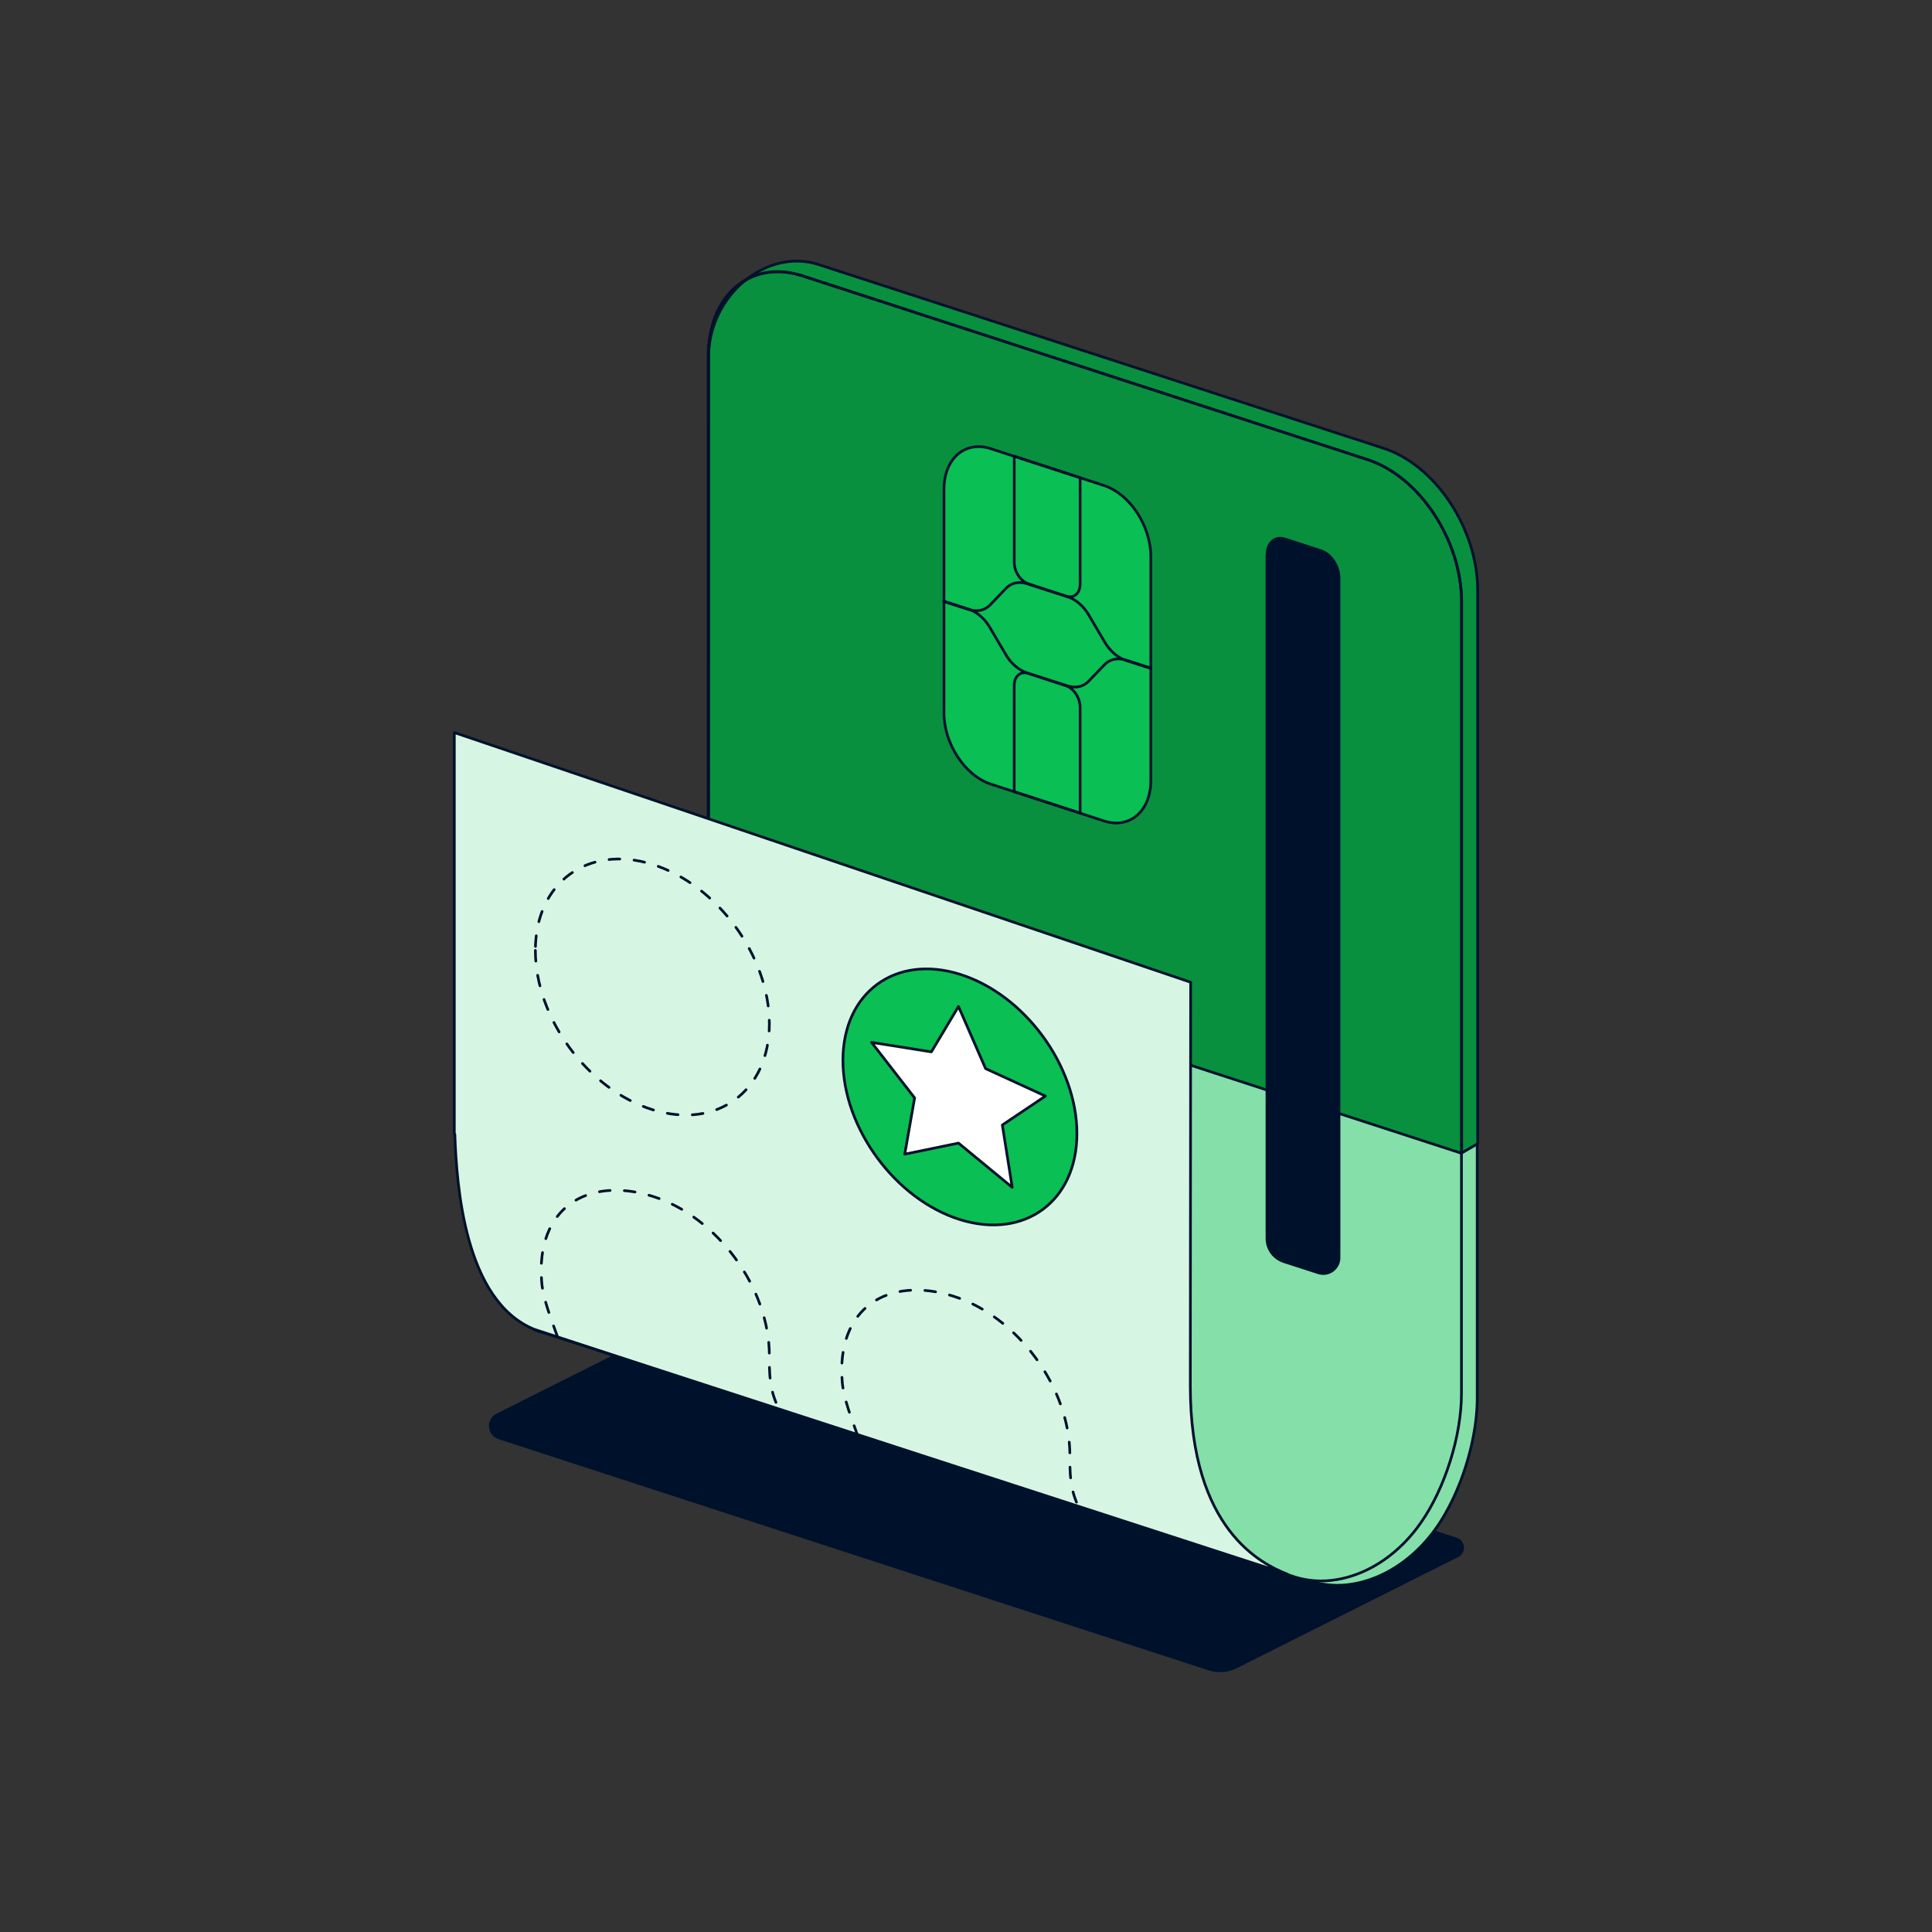 <svg xmlns="http://www.w3.org/2000/svg" fill="none" viewBox="0 0 1080 1080"><rect x="0" y="0" width="1080" height="1080" fill="#333333" stroke="none"/><g clip-path="url(#a)"><path fill="#00112C" stroke="#00112C" stroke-linecap="round" stroke-linejoin="round" stroke-width="1.5" d="M675.833 933.007c4.967 1.656 10.451 1.281 15.172-1.152l123.798-62.119c4.074-2.045 3.699-8.037-.763-9.434L404.917 727.134l-126.979 63.775c-5.614 2.809-4.967 10.975 1.022 12.89L675.846 933.02z"/><path fill="#08903F" stroke="#00112C" stroke-linecap="round" stroke-linejoin="round" stroke-width="1.5" d="m395.863 631.483.259-431.805c0-34.567 32.388-61.226 61.452-51.792l315.799 102.691c29.064 9.434 52.657 45.023 52.657 79.603v309.327l-154.013 89.038-266.841-86.747-26.18-3.417z"/><path fill="#85DFA9" stroke="#00112C" stroke-linecap="round" stroke-linejoin="round" stroke-width="1.5" d="m671.759 728.532 154.012-89.038v141.981c0 23.592-9.183 52.931-22.687 72.33-11.098 15.944-27.796 28.446-46.914 31.642a50.7 50.7 0 0 1-19.635-.505c-1.397-.258-16.957-4.84-16.957-4.84l1.526-135.601-49.345-16.073v.129z"/><path fill="#85DFA9" d="M298.711 743.207c8.42 3.313 17.85 4.465 27.667 2.938 19.117-3.184 35.958-15.685 46.914-31.513 13.517-19.515 22.687-48.724 22.687-72.33V507.853l421.113 136.869v134.449c0 23.593-9.184 52.931-22.817 72.33-11.098 15.944-27.796 28.446-46.914 31.513-8.291 1.398-16.194.764-23.579-1.527l-4.075-1.398L298.84 743.324l-.129-.13z"/><path stroke="#00112C" stroke-linecap="round" stroke-linejoin="round" stroke-width="1.5" d="M395.992 199.678c0-34.567 23.58-54.846 52.657-45.412l315.799 102.691c29.064 9.434 52.657 45.023 52.657 79.603v308.175L396.122 507.866V199.678z"/><path stroke="#00112C" stroke-linecap="round" stroke-linejoin="round" stroke-width="1.5" d="M326.249 746.132c19.117-3.184 35.958-15.685 46.914-31.629 13.517-19.516 22.687-48.725 22.687-72.33V199.548c0-34.566 23.58-54.846 52.657-45.411l315.799 102.69c29.064 9.435 52.657 45.024 52.657 79.603v442.625c0 23.605-9.184 52.944-22.817 72.33-11.098 15.944-27.796 28.445-46.914 31.642-8.291 1.398-16.194.763-23.592-1.527l-4.075-1.398-414.852-134.863c6.881 1.786 14.15 2.174 21.678 1.022l-.129-.129z"/><path fill="#EEF0F3" stroke="#00112C" stroke-linecap="round" stroke-linejoin="round" stroke-width="1.5" d="M304.583 745.239a46 46 0 0 1-5.988-1.915z"/><path fill="#0ABF53" stroke="#00112C" stroke-linecap="round" stroke-linejoin="round" stroke-width="1.5" d="M643.328 311.169v125.014c0 17.225-11.731 27.423-26.257 22.713l-63.108-20.539c-14.538-4.723-26.27-22.582-26.27-39.795V273.548c0-17.225 11.732-27.423 26.27-22.7l63.108 20.538c14.539 4.724 26.257 22.583 26.257 39.796z"/><path stroke="#00112C" stroke-linecap="round" stroke-linejoin="round" stroke-width="1.5" d="M603.8 395.224v59.31l-36.851-11.996v-59.311c0-5.229 3.57-8.296 7.903-6.756l21.032 6.885c4.333 1.398 7.903 6.756 7.903 11.984v-.129zM603.8 267.155v59.311c0 5.228-3.57 8.295-7.903 6.755l-21.032-6.885c-4.333-1.398-7.903-6.755-7.903-11.997v-59.31l36.851 11.996v.13zM527.563 336.042l13.892 4.465c4.592 1.527 8.925 5.228 11.861 10.211l8.925 15.18c2.936 5.099 7.399 8.8 11.861 10.211l22.571 7.273c4.592 1.527 8.925.505 11.861-2.549l8.925-9.318c2.936-3.067 7.399-3.947 11.861-2.55l13.892 4.465"/><path stroke="#00112C" stroke-linecap="round" stroke-linejoin="round" stroke-width="1.5" d="m643.328 373.676-13.892-4.465c-4.591-1.527-8.925-5.228-11.861-10.211l-8.925-15.18c-2.936-5.099-7.398-8.8-11.861-10.211l-22.571-7.273c-4.591-1.527-8.924-.505-11.861 2.55l-8.924 9.317c-2.937 3.068-7.399 3.961-11.862 2.55l-13.891-4.465"/><path fill="#00112C" stroke="#00112C" stroke-linecap="round" stroke-linejoin="round" stroke-width="1.5" d="M708.325 310.017c0-6.639 4.488-10.534 10.05-8.684l20.101 6.536c5.561 1.85 10.05 8.593 10.05 15.232v380.001c0 5.953-5.847 10.249-11.512 8.399l-19.312-6.251c-5.652-1.851-9.468-7.027-9.468-12.98V310.017h.104z"/><path fill="#D7F5E3" stroke="#00112C" stroke-linecap="round" stroke-linejoin="round" stroke-width="1.5" d="m253.97 409.511 411.619 139.574-.194 225.777c0 80.625 40.149 99.468 54.17 105.085 0 0-418.965-136.054-420.983-136.869-38.985-15.944-43.331-80.6-44.327-109.045l-.285-.091V409.511"/><path stroke="#00112C" stroke-dasharray="6 8" stroke-linecap="round" stroke-linejoin="round" stroke-width="1.5" d="M299.28 531.277c0 37.867 29.271 77.714 65.398 89.025 36.113 11.298 65.397-10.224 65.397-48.091s-29.271-77.713-65.397-89.024c-36.114-11.298-65.398 10.224-65.398 48.09M311.504 746.844c-3.312-9.228-7.878-20.629-8.68-30.05-3.544-41.672 25.74-59.389 61.854-48.091 36.113 11.298 65.397 51.158 65.397 89.024 0 10.108 0 18.481 4.605 28.278M479.498 802.634c-3.311-9.227-7.877-20.628-8.679-30.05-3.544-41.671 25.74-59.388 61.853-48.09s65.398 51.157 65.398 89.024c0 10.108 0 18.481 4.605 28.277"/><path fill="#0ABF53" stroke="#00112C" stroke-linecap="round" stroke-linejoin="round" stroke-width="1.5" d="M471.207 592.724c0 37.866 29.271 77.713 65.398 89.024 36.113 11.298 65.397-10.224 65.397-48.09s-29.271-77.714-65.397-89.025c-36.114-11.298-65.398 10.224-65.398 48.091"/><path fill="#fff" stroke="#00112C" stroke-linecap="round" stroke-linejoin="round" stroke-width="1.5" d="M535.803 562.622 520.643 588l-33.449-5.306 24.085 31.047-5.523 31.447 30.047-6.186 30.034 24.745-5.523-34.865 24.084-16.164-33.449-15.361z"/></g><defs><clipPath id="a"><path fill="#fff" d="M0 0H574V790H0z" transform="translate(253 145)"/></clipPath></defs></svg>